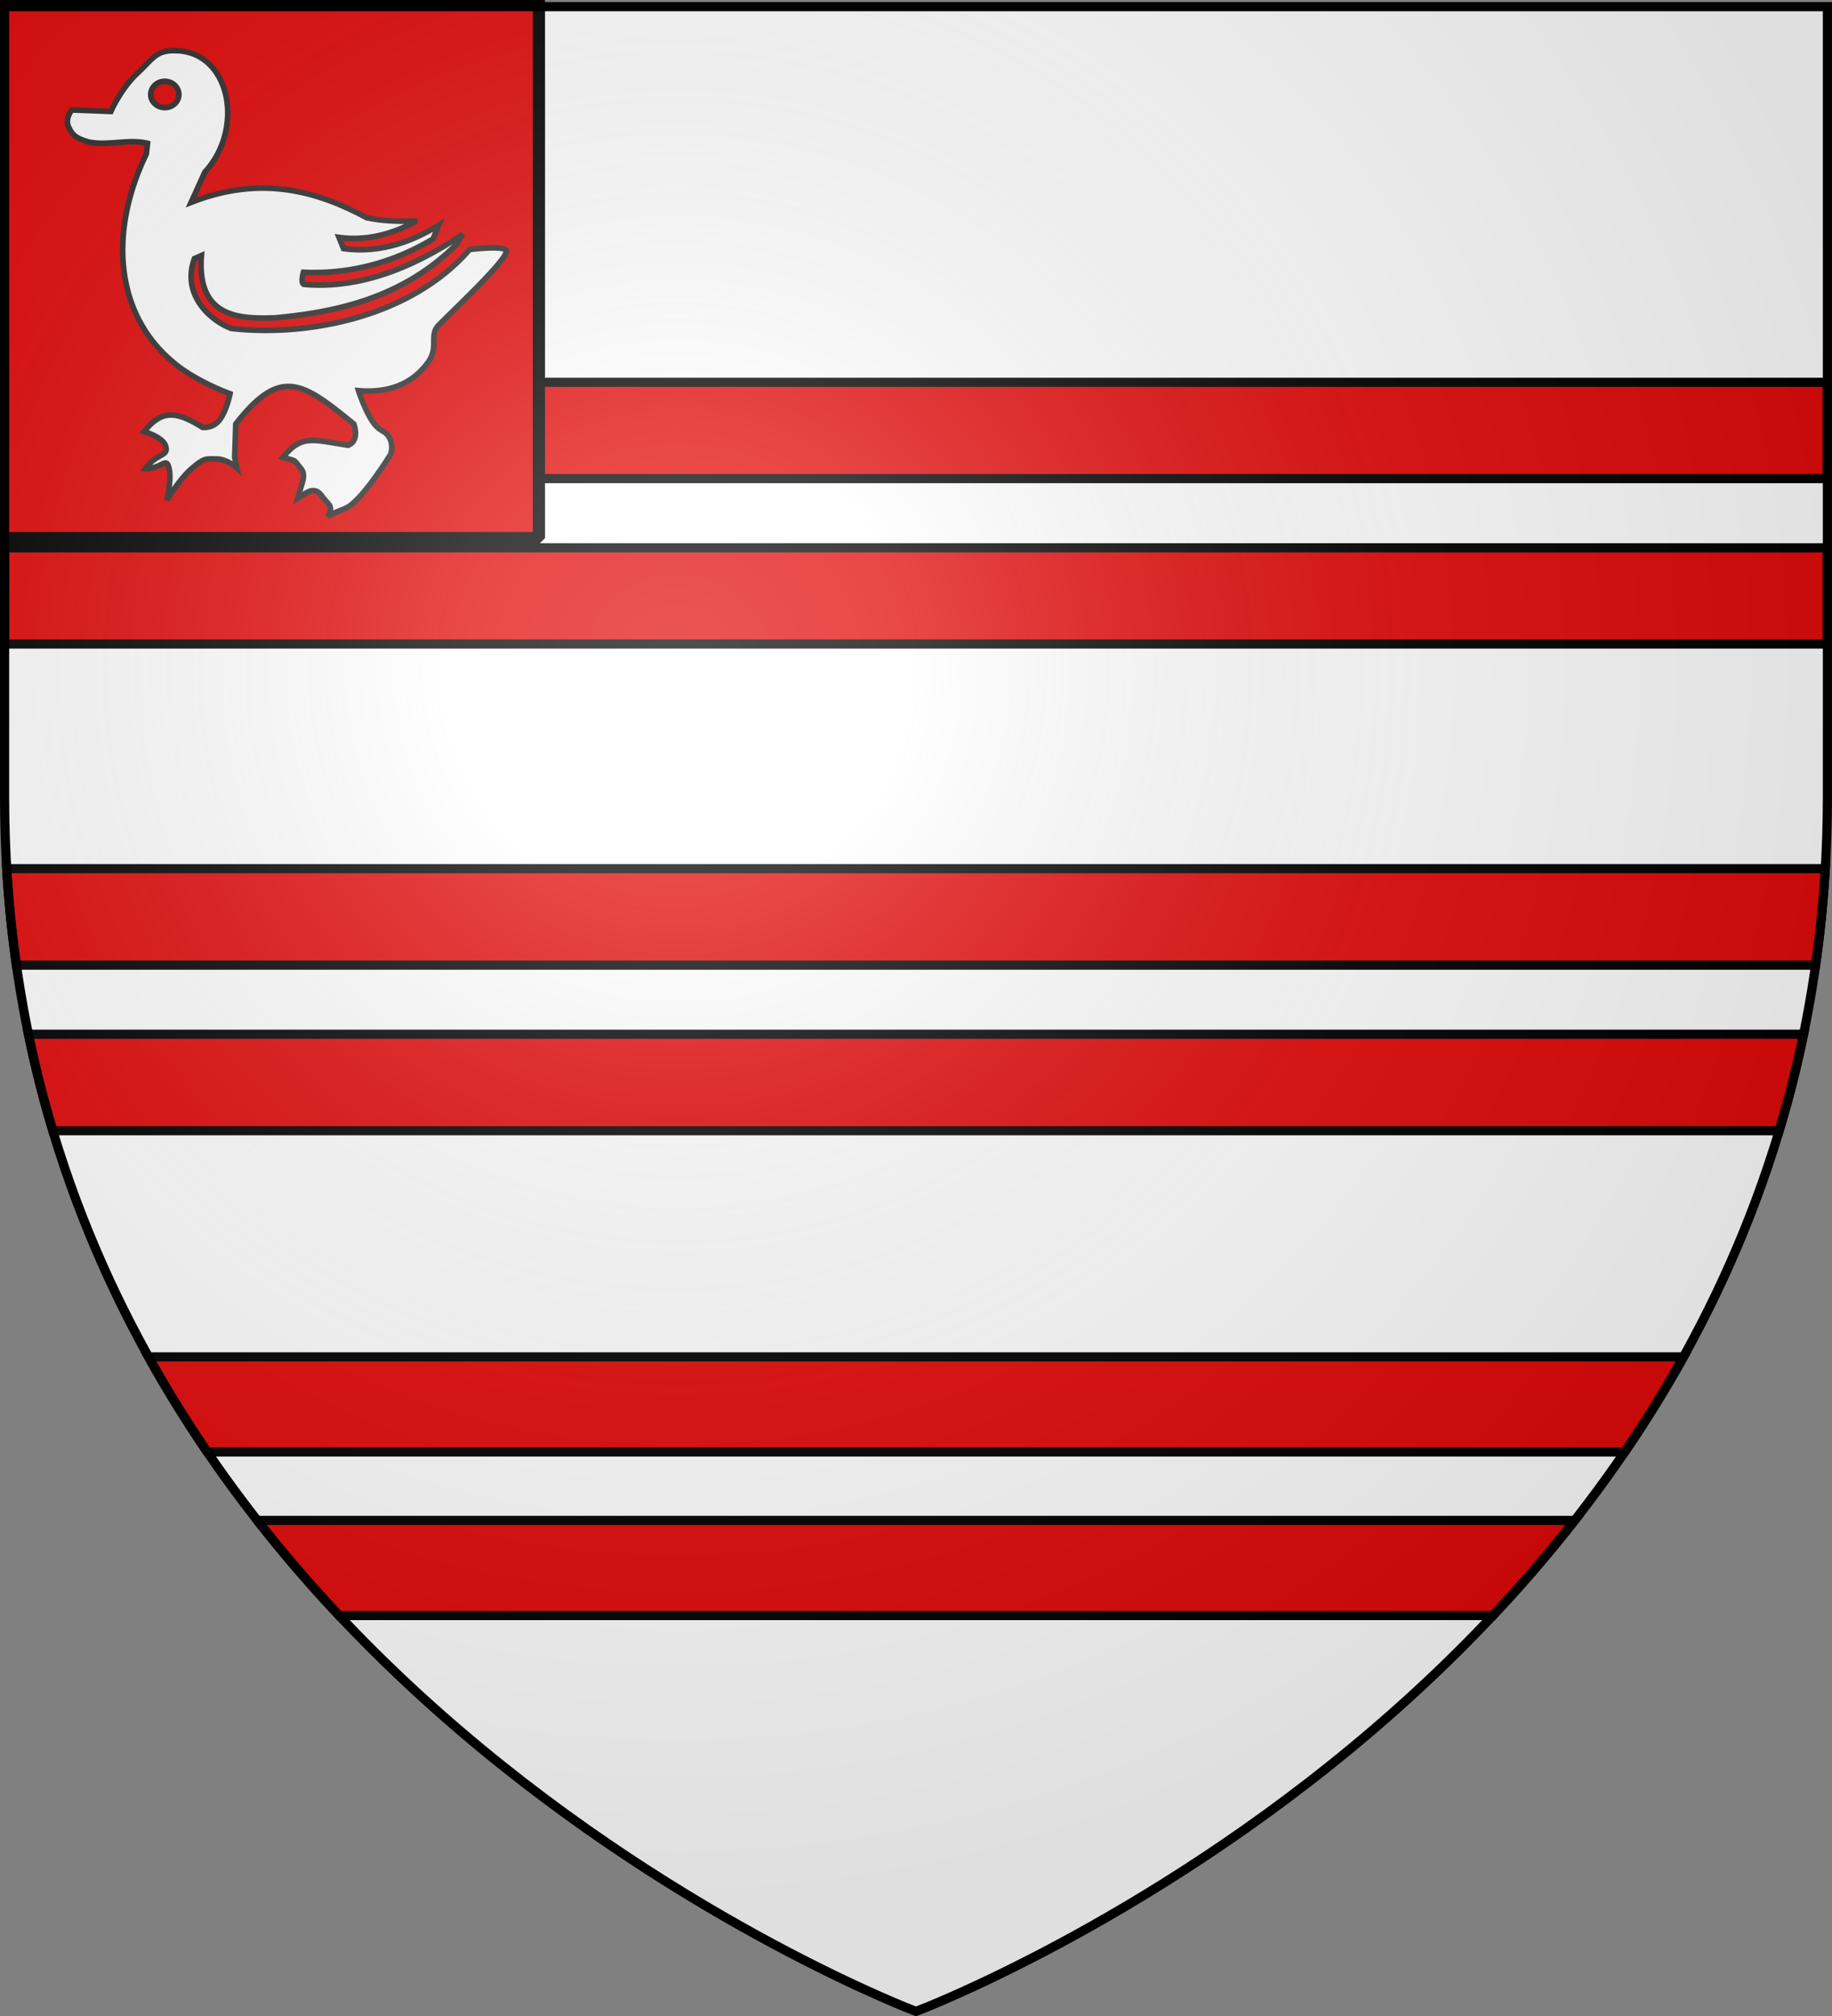 <svg xmlns="http://www.w3.org/2000/svg" xmlns:xlink="http://www.w3.org/1999/xlink" height="660" width="600" version="1.0"><rect width="100%" height="100%" fill="#808080" stroke="none"/><defs><linearGradient id="b"><stop style="stop-color:white;stop-opacity:.314" offset="0"/><stop offset=".19" style="stop-color:white;stop-opacity:.251"/><stop style="stop-color:#6b6b6b;stop-opacity:.125" offset=".6"/><stop style="stop-color:black;stop-opacity:.125" offset="1"/></linearGradient><linearGradient id="a"><stop offset="0" style="stop-color:#fd0000;stop-opacity:1"/><stop style="stop-color:#e77275;stop-opacity:.659" offset=".5"/><stop style="stop-color:black;stop-opacity:.323" offset="1"/></linearGradient><radialGradient xlink:href="#b" id="c" gradientUnits="userSpaceOnUse" gradientTransform="matrix(1.353 0 0 1.349 -77.63 -85.747)" cx="221.445" cy="226.331" fx="221.445" fy="226.331" r="300"/></defs><g style="display:inline"><path style="fill:#fff;fill-opacity:1;fill-rule:evenodd;stroke:none;stroke-width:1px;stroke-linecap:butt;stroke-linejoin:miter;stroke-opacity:1" d="M300 658.5s298.5-112.32 298.5-397.772V2.176H1.5v258.552C1.5 546.18 300 658.5 300 658.5z"/><path style="fill:#e20909;fill-opacity:1;stroke:#000;stroke-width:3;stroke-miterlimit:4;stroke-dasharray:none;stroke-opacity:1" d="M1.5 125.156v31.531h597v-31.53H1.5zM1.5 179.344v31.5h597v-31.5H1.5zM2.188 284.375a384.738 384.738 0 0 0 3.187 31.594h589.25a384.737 384.737 0 0 0 3.188-31.594H2.188zM9.313 338.594a367.612 367.612 0 0 0 8 31.594h565.375a367.611 367.611 0 0 0 8-31.594H9.313zM48.625 444.219c6.016 10.824 12.475 21.195 19.25 31.125h464.25c6.775-9.93 13.234-20.3 19.25-31.125H48.625zM84.281 497.75a454.315 454.315 0 0 0 26.781 31.156h377.875a454.314 454.314 0 0 0 26.782-31.156H84.28z"/><path style="opacity:1;fill:#e20909;fill-opacity:1;fill-rule:nonzero;stroke:#000;stroke-width:4.012;stroke-linecap:round;stroke-linejoin:bevel;stroke-miterlimit:4;stroke-dasharray:none;stroke-dashoffset:0;stroke-opacity:1" d="M.506.189h175.988v175.988H.506z"/><g style="display:inline"><path d="M1470.075-122.06c0 2.828 2.828 9.9 2.828 9.9l8.486-.708 2.121-5.657-5.657-4.242-7.778.707z" style="fill:none;fill-opacity:.75;fill-rule:evenodd;stroke:#000;stroke-width:1px;stroke-linecap:butt;stroke-linejoin:miter;stroke-opacity:1" transform="translate(-309.699 31.993)"/><path d="M366.214-15.402c-5.593.114-6.573 2.799-11.589 7.457-5.35 4.968-8.611 12.44-8.611 12.44l-12.786-.503s-2.292 2.738-1.11 5.447c1.258 2.88 2.422 3.742 6.364 4.984 6.371 1.466 13.084-1.035 19.53.502l-.38 3.477c-11.89 24.46-10.91 51.625 8.64 68.07 7.51 6.46 18.771 10.431 18.771 10.431s-1.046 5.317-3.299 8.422c-2.252 3.105-5.721 2.588-5.721 2.588-8.847-5.5-13.496-5.67-19.12 1.391 0 0 5.878 1.706 6.947 4.482 1.454 3.775-2.936 2.46-6.48 7.61 5.66.068 6.928-4.495 7.823.618.57 3.256-.788 9.658-.788 9.658s4.225-7.077 8.26-10.43c4.037-3.354 4.222-2.975 7.883-2.975 3.66 0 6.743 2.975 6.743 2.975l-.73-3.477.35-10.933c14.817-19.088 22.12-13.479 38.68 0 0 0 2.073 5.339-1.869 6.954-11.831-1.814-15.232-3.584-21.397 3.979 4.72 1.326 3.354.508 5.838 3.515 1.892 2.29.555 4.309-.963 9.89 2.389-1.433 5.237-4.398 7.823-.888 2.365 3.208 4.108 3.393 1.927 6.838 4.518-2.52 5.625-2.106 7.882-3.94 5.432-4.417 12.786-16.42 12.786-16.42s1.122-2.714-.38-5.447c-1.502-2.733-3.1-1.635-5.634-5.486-2.534-3.85-4.495-9.928-4.495-9.928 14.18 1.185 20.312-5.813 22.886-9.427 3.469-4.87.145-8.72 3.386-12.014 6.01-6.109 22.268-21.248 22.157-24.262-.073-1.985-12.027-.502-12.027-.502-19.438 22.375-53.48 28.644-78.088 25.845-7.524-2.904-16.24-11.53-12.027-22.87l2.277-1.004c-1.57 20.37 12.391 20.797 24.024 20.397 20.878-1.889 42.132-6.844 59.318-23.874l2.248-3.477c-16.076 10.809-33.61 17.965-51.815 16.418-1.502 0-.38-3.979-.38-3.979 14.602.673 29.118-2.906 42.445-10.933l1.868-4.481c-9.741 6.077-20.39 9.168-31.177 7.65l-1.488-3.67c8.743 1.223 17.44-.93 25.513-5.448 0 0-8.703.734-16.493-1.005-16.335-8.782-34.693-13.941-57.45-4.983l4.496-9.929c13.147-14.235 8.361-39.305-9.37-39.753a20.642 20.642 0 0 0-1.198 0zm-2.948 10.045a4.85 4.85 0 0 1 1.81.193c2.418.734 3.763 3.186 2.978 5.447-.785 2.26-3.393 3.473-5.81 2.743-2.418-.734-3.733-3.147-2.948-5.408.589-1.696 2.182-2.83 3.97-2.975z" style="fill:#fff;fill-opacity:1;fill-rule:evenodd;stroke:#313131;stroke-width:1.832;stroke-linecap:butt;stroke-linejoin:miter;stroke-miterlimit:4;stroke-dasharray:none;stroke-opacity:.997" transform="translate(-309.699 31.993)"/></g></g><path d="M300 658.5s298.5-112.32 298.5-397.772V2.176H1.5v258.552C1.5 546.18 300 658.5 300 658.5z" style="opacity:1;fill:url(#c);fill-opacity:1;fill-rule:evenodd;stroke:none;stroke-width:1px;stroke-linecap:butt;stroke-linejoin:miter;stroke-opacity:1"/><path d="M300 658.5S1.5 546.18 1.5 260.728V2.176h597v258.552C598.5 546.18 300 658.5 300 658.5z" style="opacity:1;fill:none;fill-opacity:1;fill-rule:evenodd;stroke:#000;stroke-width:3;stroke-linecap:butt;stroke-linejoin:miter;stroke-miterlimit:4;stroke-dasharray:none;stroke-opacity:1"/></svg>
